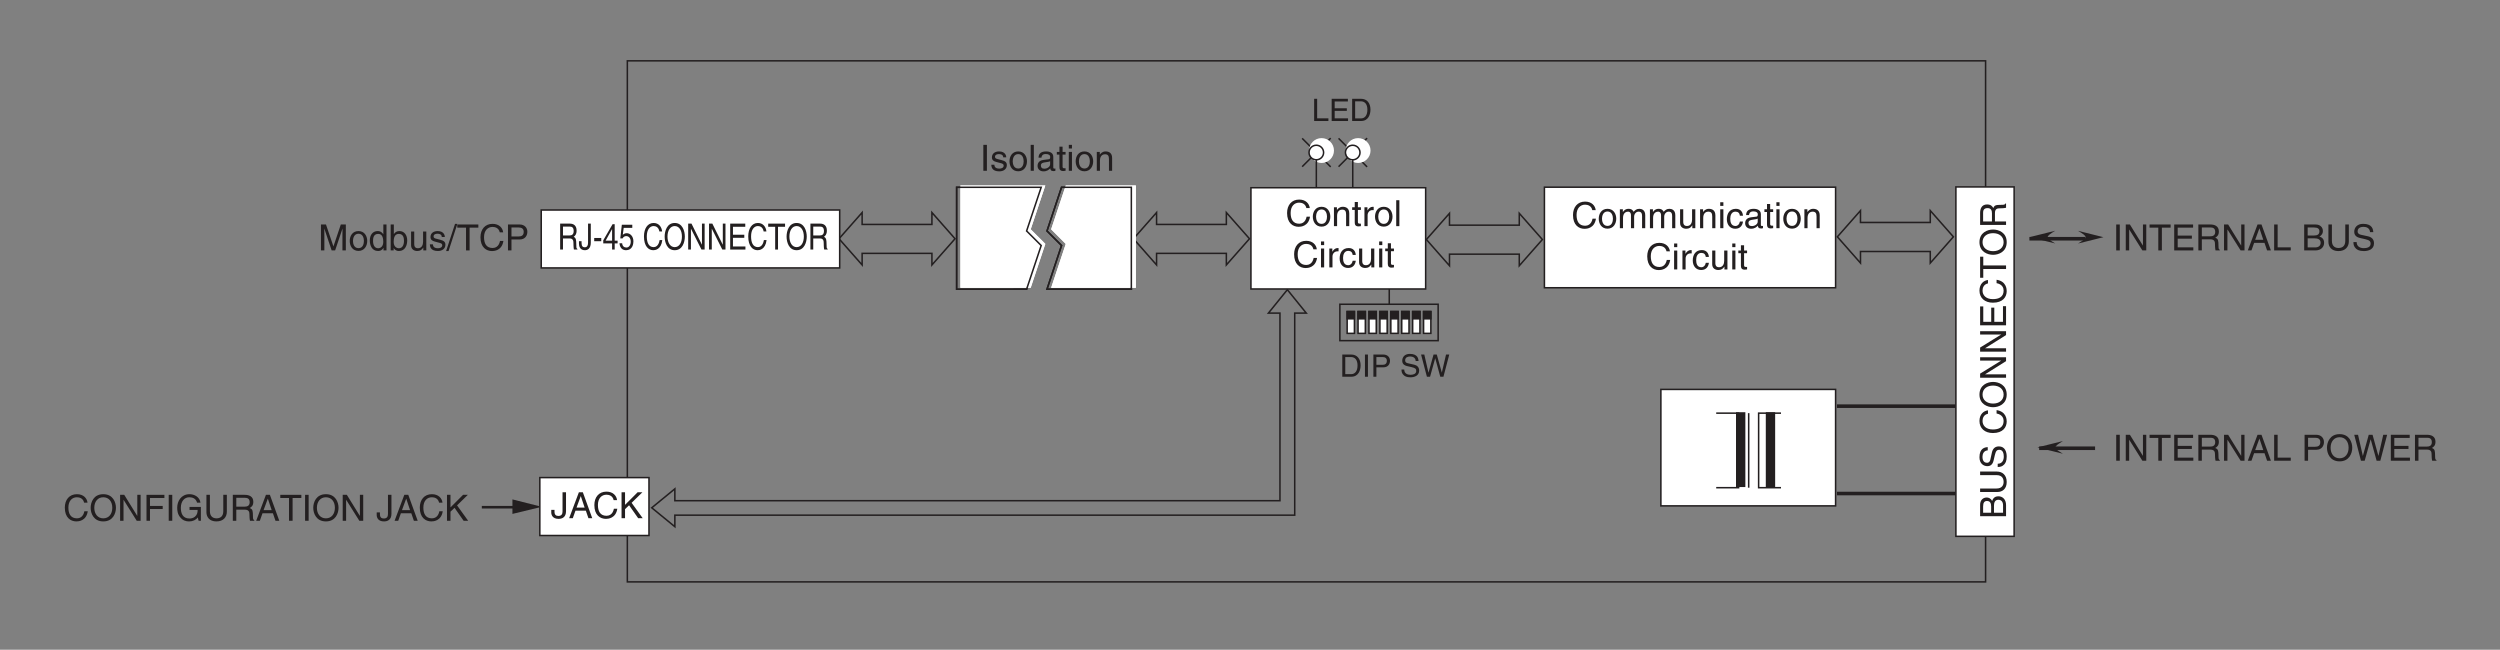<?xml version="1.0" encoding="UTF-8"?>
<svg xmlns="http://www.w3.org/2000/svg" xmlns:xlink="http://www.w3.org/1999/xlink" width="481.89pt" height="125.24pt" viewBox="0 0 481.89 125.24" version="1.2">
<rect x="0" y="0" width="481.89" height="125.24" fill="#808080" stroke="none"/>
<defs>
<g>
<symbol overflow="visible" id="glyph0-0">
<path style="stroke:none;" d="M 0 0 L 3.484 0 L 3.484 -4.875 L 0 -4.875 Z M 1.734 -2.75 L 0.562 -4.516 L 2.922 -4.516 Z M 1.953 -2.438 L 3.125 -4.203 L 3.125 -0.656 Z M 0.562 -0.344 L 1.734 -2.125 L 2.922 -0.344 Z M 0.344 -4.203 L 1.531 -2.438 L 0.344 -0.656 Z M 0.344 -4.203 "/>
</symbol>
<symbol overflow="visible" id="glyph0-1">
<path style="stroke:none;" d="M 1.312 -5 L 0.625 -5 L 0.625 0 L 1.312 0 Z M 1.312 -5 "/>
</symbol>
<symbol overflow="visible" id="glyph0-2">
<path style="stroke:none;" d="M 3.844 -0.953 L 3.828 -0.953 L 1.328 -5 L 0.531 -5 L 0.531 0 L 1.188 0 L 1.188 -4.031 L 1.203 -4.031 L 3.734 0 L 4.484 0 L 4.484 -5 L 3.844 -5 Z M 3.844 -0.953 "/>
</symbol>
<symbol overflow="visible" id="glyph0-3">
<path style="stroke:none;" d="M 0.094 -4.391 L 1.781 -4.391 L 1.781 0 L 2.469 0 L 2.469 -4.391 L 4.156 -4.391 L 4.156 -5 L 0.094 -5 Z M 0.094 -4.391 "/>
</symbol>
<symbol overflow="visible" id="glyph0-4">
<path style="stroke:none;" d="M 4.281 -0.594 L 1.266 -0.594 L 1.266 -2.266 L 4 -2.266 L 4 -2.859 L 1.266 -2.859 L 1.266 -4.391 L 4.234 -4.391 L 4.234 -5 L 0.594 -5 L 0.594 0 L 4.281 0 Z M 4.281 -0.594 "/>
</symbol>
<symbol overflow="visible" id="glyph0-5">
<path style="stroke:none;" d="M 1.281 -2.141 L 2.922 -2.141 C 3.734 -2.141 3.812 -1.656 3.812 -1.25 C 3.812 -1.062 3.828 -0.312 3.922 0 L 4.75 0 L 4.75 -0.109 C 4.547 -0.234 4.516 -0.328 4.5 -0.609 L 4.469 -1.516 C 4.438 -2.219 4.156 -2.344 3.859 -2.453 C 4.188 -2.641 4.562 -2.906 4.562 -3.656 C 4.562 -4.703 3.734 -5 2.922 -5 L 0.609 -5 L 0.609 0 L 1.281 0 Z M 1.281 -4.422 L 2.969 -4.422 C 3.297 -4.422 3.859 -4.359 3.859 -3.578 C 3.859 -2.844 3.344 -2.719 2.844 -2.719 L 1.281 -2.719 Z M 1.281 -4.422 "/>
</symbol>
<symbol overflow="visible" id="glyph0-6">
<path style="stroke:none;" d="M 3.312 -1.453 L 3.812 0 L 4.547 0 L 2.734 -5 L 1.969 -5 L 0.094 0 L 0.797 0 L 1.312 -1.453 Z M 1.516 -2.047 L 2.328 -4.25 L 2.344 -4.25 L 3.078 -2.047 Z M 1.516 -2.047 "/>
</symbol>
<symbol overflow="visible" id="glyph0-7">
<path style="stroke:none;" d="M 1.203 -5 L 0.531 -5 L 0.531 0 L 3.734 0 L 3.734 -0.594 L 1.203 -0.594 Z M 1.203 -5 "/>
</symbol>
<symbol overflow="visible" id="glyph0-8">
<path style="stroke:none;" d=""/>
</symbol>
<symbol overflow="visible" id="glyph0-9">
<path style="stroke:none;" d="M 1.266 -4.422 L 2.641 -4.422 C 3.203 -4.422 3.625 -4.219 3.625 -3.578 C 3.625 -2.906 3.219 -2.688 2.609 -2.688 L 1.266 -2.688 Z M 1.266 -2.109 L 2.844 -2.109 C 3.922 -2.109 4.328 -2.891 4.328 -3.594 C 4.328 -4.391 3.766 -5 2.844 -5 L 0.594 -5 L 0.594 0 L 1.266 0 Z M 1.266 -2.109 "/>
</symbol>
<symbol overflow="visible" id="glyph0-10">
<path style="stroke:none;" d="M 4.438 -2.5 C 4.438 -1.328 3.797 -0.469 2.703 -0.469 C 1.625 -0.469 0.969 -1.328 0.969 -2.5 C 0.969 -3.672 1.625 -4.531 2.703 -4.531 C 3.797 -4.531 4.438 -3.672 4.438 -2.5 Z M 5.141 -2.5 C 5.141 -3.578 4.562 -5.125 2.703 -5.125 C 0.844 -5.125 0.266 -3.578 0.266 -2.5 C 0.266 -1.422 0.844 0.125 2.703 0.125 C 4.562 0.125 5.141 -1.422 5.141 -2.5 Z M 5.141 -2.5 "/>
</symbol>
<symbol overflow="visible" id="glyph0-11">
<path style="stroke:none;" d="M 3.281 -4.141 L 4.422 0 L 5.141 0 L 6.453 -5 L 5.703 -5 L 4.781 -0.938 L 4.766 -0.938 L 3.641 -5 L 2.906 -5 L 1.781 -0.938 L 1.766 -0.938 L 0.844 -5 L 0.109 -5 L 1.406 0 L 2.125 0 Z M 3.281 -4.141 "/>
</symbol>
<symbol overflow="visible" id="glyph0-12">
<path style="stroke:none;" d="M 1.188 -4.422 L 2.406 -4.422 C 3.156 -4.422 3.453 -4.156 3.453 -3.688 C 3.453 -3.078 3.047 -2.875 2.406 -2.875 L 1.188 -2.875 Z M 0.516 0 L 2.656 0 C 3.766 0 4.359 -0.672 4.359 -1.469 C 4.359 -2.328 3.781 -2.562 3.453 -2.688 C 4 -2.953 4.125 -3.406 4.125 -3.734 C 4.125 -4.422 3.641 -5 2.719 -5 L 0.516 -5 Z M 1.188 -2.328 L 2.516 -2.328 C 3.062 -2.328 3.688 -2.188 3.688 -1.484 C 3.688 -0.938 3.328 -0.578 2.625 -0.578 L 1.188 -0.578 Z M 1.188 -2.328 "/>
</symbol>
<symbol overflow="visible" id="glyph0-13">
<path style="stroke:none;" d="M 3.797 -5 L 3.797 -1.828 C 3.797 -0.75 3.109 -0.469 2.484 -0.469 C 1.891 -0.469 1.219 -0.766 1.219 -1.844 L 1.219 -5 L 0.547 -5 L 0.547 -1.656 C 0.547 -0.734 1.125 0.125 2.469 0.125 C 3.844 0.125 4.484 -0.734 4.484 -1.75 L 4.484 -5 Z M 3.797 -5 "/>
</symbol>
<symbol overflow="visible" id="glyph0-14">
<path style="stroke:none;" d="M 4.172 -3.531 C 4.141 -4.078 3.969 -5.125 2.219 -5.125 C 1.016 -5.125 0.5 -4.359 0.5 -3.578 C 0.5 -2.719 1.25 -2.484 1.578 -2.406 L 2.594 -2.172 C 3.406 -1.969 3.656 -1.812 3.656 -1.281 C 3.656 -0.562 2.844 -0.438 2.344 -0.438 C 1.703 -0.438 0.969 -0.703 0.969 -1.609 L 0.344 -1.609 C 0.344 -1.141 0.422 -0.734 0.844 -0.344 C 1.078 -0.141 1.438 0.125 2.359 0.125 C 3.219 0.125 4.312 -0.188 4.312 -1.375 C 4.312 -2.172 3.828 -2.562 3.172 -2.719 L 1.75 -3.031 C 1.453 -3.109 1.156 -3.25 1.156 -3.672 C 1.156 -4.422 1.875 -4.547 2.297 -4.547 C 2.859 -4.547 3.5 -4.297 3.547 -3.531 Z M 4.172 -3.531 "/>
</symbol>
<symbol overflow="visible" id="glyph0-15">
<path style="stroke:none;" d="M 5.297 0 L 5.297 -5 L 4.328 -5 L 2.906 -0.766 L 1.469 -5 L 0.5 -5 L 0.5 0 L 1.156 0 L 1.156 -2.953 C 1.156 -3.094 1.141 -3.734 1.141 -4.188 L 1.156 -4.188 L 2.562 0 L 3.234 0 L 4.641 -4.188 L 4.656 -4.188 C 4.656 -3.734 4.641 -3.094 4.641 -2.953 L 4.641 0 Z M 5.297 0 "/>
</symbol>
<symbol overflow="visible" id="glyph0-16">
<path style="stroke:none;" d="M 0.25 -1.828 C 0.25 -0.891 0.766 0.094 1.938 0.094 C 3.094 0.094 3.625 -0.891 3.625 -1.828 C 3.625 -2.766 3.094 -3.734 1.938 -3.734 C 0.766 -3.734 0.25 -2.766 0.25 -1.828 Z M 0.875 -1.828 C 0.875 -2.312 1.062 -3.219 1.938 -3.219 C 2.812 -3.219 2.984 -2.312 2.984 -1.828 C 2.984 -1.328 2.812 -0.438 1.938 -0.438 C 1.062 -0.438 0.875 -1.328 0.875 -1.828 Z M 0.875 -1.828 "/>
</symbol>
<symbol overflow="visible" id="glyph0-17">
<path style="stroke:none;" d="M 3.469 -5 L 2.859 -5 L 2.859 -3.172 L 2.844 -3.125 C 2.703 -3.328 2.422 -3.734 1.766 -3.734 C 0.797 -3.734 0.25 -2.953 0.25 -1.922 C 0.25 -1.062 0.609 0.109 1.844 0.109 C 2.203 0.109 2.609 0 2.875 -0.5 L 2.891 -0.5 L 2.891 0 L 3.469 0 Z M 0.875 -1.828 C 0.875 -2.297 0.922 -3.188 1.875 -3.188 C 2.75 -3.188 2.844 -2.234 2.844 -1.641 C 2.844 -0.688 2.25 -0.422 1.859 -0.422 C 1.188 -0.422 0.875 -1.031 0.875 -1.828 Z M 0.875 -1.828 "/>
</symbol>
<symbol overflow="visible" id="glyph0-18">
<path style="stroke:none;" d="M 0.984 0 L 0.984 -0.453 L 1 -0.453 C 1.125 -0.25 1.375 0.109 2 0.109 C 3.234 0.109 3.594 -1.062 3.594 -1.922 C 3.594 -2.953 3.047 -3.734 2.078 -3.734 C 1.656 -3.734 1.297 -3.562 1.031 -3.172 L 1.016 -3.172 L 1.016 -5 L 0.406 -5 L 0.406 0 Z M 2.969 -1.828 C 2.969 -1.031 2.656 -0.422 1.984 -0.422 C 1.594 -0.422 0.984 -0.688 0.984 -1.641 C 0.984 -2.234 1.078 -3.188 1.969 -3.188 C 2.906 -3.188 2.969 -2.297 2.969 -1.828 Z M 2.969 -1.828 "/>
</symbol>
<symbol overflow="visible" id="glyph0-19">
<path style="stroke:none;" d="M 3.406 0 L 3.406 -3.641 L 2.781 -3.641 L 2.781 -1.641 C 2.781 -1.109 2.562 -0.422 1.781 -0.422 C 1.391 -0.422 1.078 -0.625 1.078 -1.219 L 1.078 -3.641 L 0.469 -3.641 L 0.469 -1.016 C 0.469 -0.156 1.125 0.109 1.656 0.109 C 2.234 0.109 2.547 -0.125 2.812 -0.547 L 2.828 -0.531 L 2.828 0 Z M 3.406 0 "/>
</symbol>
<symbol overflow="visible" id="glyph0-20">
<path style="stroke:none;" d="M 3.109 -2.594 C 3.109 -2.781 3.016 -3.734 1.719 -3.734 C 1 -3.734 0.344 -3.375 0.344 -2.578 C 0.344 -2.078 0.672 -1.828 1.188 -1.703 L 1.891 -1.516 C 2.406 -1.391 2.609 -1.297 2.609 -1 C 2.609 -0.594 2.219 -0.422 1.781 -0.422 C 0.922 -0.422 0.828 -0.891 0.812 -1.172 L 0.219 -1.172 C 0.25 -0.734 0.344 0.109 1.781 0.109 C 2.609 0.109 3.219 -0.344 3.219 -1.094 C 3.219 -1.594 2.969 -1.875 2.203 -2.062 L 1.594 -2.219 C 1.125 -2.328 0.938 -2.406 0.938 -2.703 C 0.938 -3.156 1.469 -3.219 1.656 -3.219 C 2.422 -3.219 2.516 -2.828 2.516 -2.594 Z M 3.109 -2.594 "/>
</symbol>
<symbol overflow="visible" id="glyph0-21">
<path style="stroke:none;" d="M 2.047 -5.125 L 1.594 -5.125 L -0.125 0.125 L 0.344 0.125 Z M 2.047 -5.125 "/>
</symbol>
<symbol overflow="visible" id="glyph0-22">
<path style="stroke:none;" d="M 4.688 -3.484 C 4.594 -4.328 3.922 -5.125 2.641 -5.125 C 1.188 -5.125 0.312 -4.062 0.312 -2.531 C 0.312 -0.609 1.422 0.125 2.547 0.125 C 2.922 0.125 4.453 0.047 4.734 -1.828 L 4.078 -1.828 C 3.859 -0.672 3.094 -0.469 2.656 -0.469 C 1.422 -0.469 1 -1.375 1 -2.547 C 1 -3.859 1.734 -4.531 2.641 -4.531 C 3.109 -4.531 3.844 -4.359 4.031 -3.484 Z M 4.688 -3.484 "/>
</symbol>
<symbol overflow="visible" id="glyph0-23">
<path style="stroke:none;" d="M 1.266 -2.266 L 3.719 -2.266 L 3.719 -2.859 L 1.266 -2.859 L 1.266 -4.391 L 4.047 -4.391 L 4.047 -5 L 0.594 -5 L 0.594 0 L 1.266 0 Z M 1.266 -2.266 "/>
</symbol>
<symbol overflow="visible" id="glyph0-24">
<path style="stroke:none;" d="M 2.703 -2.094 L 4.266 -2.094 C 4.266 -1.562 4.156 -1.109 3.719 -0.766 C 3.344 -0.469 2.938 -0.438 2.688 -0.438 C 1.359 -0.438 1.031 -1.484 1.031 -2.5 C 1.031 -3.812 1.766 -4.531 2.656 -4.531 C 3.219 -4.531 3.938 -4.344 4.156 -3.484 L 4.812 -3.484 C 4.672 -4.594 3.625 -5.125 2.703 -5.125 C 1.078 -5.125 0.328 -3.75 0.328 -2.531 C 0.328 -2.016 0.359 -1.156 1.125 -0.438 C 1.375 -0.188 1.797 0.125 2.656 0.125 C 3.328 0.125 3.953 -0.172 4.297 -0.641 L 4.453 0 L 4.891 0 L 4.891 -2.672 L 2.703 -2.672 Z M 2.703 -2.094 "/>
</symbol>
<symbol overflow="visible" id="glyph0-25">
<path style="stroke:none;" d="M 0.125 -1.609 L 0.125 -1.109 C 0.125 -0.641 0.375 0.125 1.531 0.125 C 2.219 0.125 2.969 -0.188 2.969 -1.344 L 2.969 -5 L 2.297 -5 L 2.297 -1.312 C 2.297 -0.828 2.125 -0.438 1.5 -0.438 C 1.031 -0.438 0.75 -0.656 0.75 -1.266 L 0.75 -1.609 Z M 0.125 -1.609 "/>
</symbol>
<symbol overflow="visible" id="glyph0-26">
<path style="stroke:none;" d="M 1.203 -1.75 L 1.984 -2.5 L 3.734 0 L 4.609 0 L 2.469 -2.969 L 4.547 -5 L 3.625 -5 L 1.203 -2.578 L 1.203 -5 L 0.531 -5 L 0.531 0 L 1.203 0 Z M 1.203 -1.75 "/>
</symbol>
<symbol overflow="visible" id="glyph0-27">
<path style="stroke:none;" d="M 1.078 -5 L 0.469 -5 L 0.469 0 L 1.078 0 Z M 1.078 -5 "/>
</symbol>
<symbol overflow="visible" id="glyph0-28">
<path style="stroke:none;" d="M 1 -2.531 C 1.031 -2.812 1.141 -3.234 1.828 -3.234 C 2.406 -3.234 2.688 -3.031 2.688 -2.641 C 2.688 -2.281 2.516 -2.219 2.359 -2.219 L 1.359 -2.094 C 0.344 -1.953 0.25 -1.25 0.25 -0.953 C 0.25 -0.312 0.719 0.109 1.391 0.109 C 2.094 0.109 2.469 -0.234 2.703 -0.484 C 2.719 -0.203 2.812 0.062 3.344 0.062 C 3.484 0.062 3.578 0.031 3.688 0 L 3.688 -0.438 C 3.609 -0.438 3.547 -0.422 3.484 -0.422 C 3.359 -0.422 3.281 -0.484 3.281 -0.625 L 3.281 -2.719 C 3.281 -3.656 2.219 -3.734 1.938 -3.734 C 1.031 -3.734 0.453 -3.406 0.438 -2.531 Z M 2.672 -1.266 C 2.672 -0.766 2.109 -0.406 1.547 -0.406 C 1.078 -0.406 0.891 -0.641 0.891 -1.031 C 0.891 -1.5 1.359 -1.578 1.656 -1.625 C 2.422 -1.719 2.578 -1.781 2.672 -1.859 Z M 2.672 -1.266 "/>
</symbol>
<symbol overflow="visible" id="glyph0-29">
<path style="stroke:none;" d="M 1.781 -3.125 L 1.781 -3.641 L 1.203 -3.641 L 1.203 -4.656 L 0.594 -4.656 L 0.594 -3.641 L 0.094 -3.641 L 0.094 -3.125 L 0.594 -3.125 L 0.594 -0.734 C 0.594 -0.297 0.719 0.047 1.328 0.047 C 1.391 0.047 1.562 0.016 1.781 0 L 1.781 -0.484 L 1.578 -0.484 C 1.453 -0.484 1.203 -0.484 1.203 -0.766 L 1.203 -3.125 Z M 1.781 -3.125 "/>
</symbol>
<symbol overflow="visible" id="glyph0-30">
<path style="stroke:none;" d="M 1.078 -3.641 L 0.469 -3.641 L 0.469 0 L 1.078 0 Z M 1.078 -4.297 L 1.078 -5 L 0.469 -5 L 0.469 -4.297 Z M 1.078 -4.297 "/>
</symbol>
<symbol overflow="visible" id="glyph0-31">
<path style="stroke:none;" d="M 3.406 -2.469 C 3.406 -3.516 2.703 -3.734 2.141 -3.734 C 1.516 -3.734 1.172 -3.312 1.047 -3.125 L 1.031 -3.125 L 1.031 -3.641 L 0.453 -3.641 L 0.453 0 L 1.062 0 L 1.062 -1.984 C 1.062 -2.969 1.672 -3.188 2.016 -3.188 C 2.625 -3.188 2.797 -2.875 2.797 -2.234 L 2.797 0 L 3.406 0 Z M 3.406 -2.469 "/>
</symbol>
<symbol overflow="visible" id="glyph0-32">
<path style="stroke:none;" d="M 1.141 -2.109 C 1.141 -2.641 1.516 -3.094 2.078 -3.094 L 2.312 -3.094 L 2.312 -3.719 C 2.266 -3.734 2.219 -3.734 2.156 -3.734 C 1.688 -3.734 1.375 -3.453 1.125 -3.031 L 1.109 -3.031 L 1.109 -3.641 L 0.531 -3.641 L 0.531 0 L 1.141 0 Z M 1.141 -2.109 "/>
</symbol>
<symbol overflow="visible" id="glyph0-33">
<path style="stroke:none;" d="M 3.312 -2.406 C 3.266 -3.047 2.906 -3.734 1.953 -3.734 C 0.75 -3.734 0.203 -2.844 0.203 -1.719 C 0.203 -0.672 0.812 0.109 1.828 0.109 C 2.906 0.109 3.25 -0.703 3.312 -1.281 L 2.719 -1.281 C 2.625 -0.734 2.266 -0.422 1.859 -0.422 C 1.016 -0.422 0.859 -1.203 0.859 -1.828 C 0.859 -2.469 1.109 -3.188 1.859 -3.188 C 2.375 -3.188 2.656 -2.906 2.719 -2.406 Z M 3.312 -2.406 "/>
</symbol>
<symbol overflow="visible" id="glyph0-34">
<path style="stroke:none;" d="M 0.453 0 L 1.062 0 L 1.062 -1.984 C 1.062 -2.969 1.672 -3.188 2.016 -3.188 C 2.469 -3.188 2.594 -2.828 2.594 -2.516 L 2.594 0 L 3.203 0 L 3.203 -2.219 C 3.203 -2.703 3.547 -3.188 4.062 -3.188 C 4.578 -3.188 4.734 -2.844 4.734 -2.344 L 4.734 0 L 5.344 0 L 5.344 -2.516 C 5.344 -3.547 4.609 -3.734 4.219 -3.734 C 3.656 -3.734 3.406 -3.484 3.109 -3.156 C 3 -3.344 2.797 -3.734 2.141 -3.734 C 1.484 -3.734 1.172 -3.312 1.047 -3.125 L 1.031 -3.125 L 1.031 -3.641 L 0.453 -3.641 Z M 0.453 0 "/>
</symbol>
<symbol overflow="visible" id="glyph1-0">
<path style="stroke:none;" d="M 0 0 L 2.984 0 L 2.984 -4.172 L 0 -4.172 Z M 1.5 -2.359 L 0.484 -3.875 L 2.5 -3.875 Z M 1.672 -2.094 L 2.688 -3.609 L 2.688 -0.562 Z M 0.484 -0.297 L 1.5 -1.828 L 2.5 -0.297 Z M 0.297 -3.609 L 1.312 -2.094 L 0.297 -0.562 Z M 0.297 -3.609 "/>
</symbol>
<symbol overflow="visible" id="glyph1-1">
<path style="stroke:none;" d="M 0.484 0 L 2.203 0 C 3.609 0 4.016 -1.234 4.016 -2.203 C 4.016 -3.438 3.344 -4.281 2.219 -4.281 L 0.484 -4.281 Z M 1.062 -3.797 L 2.141 -3.797 C 2.938 -3.797 3.422 -3.25 3.422 -2.172 C 3.422 -1.094 2.938 -0.5 2.188 -0.5 L 1.062 -0.5 Z M 1.062 -3.797 "/>
</symbol>
<symbol overflow="visible" id="glyph1-2">
<path style="stroke:none;" d="M 1.125 -4.281 L 0.547 -4.281 L 0.547 0 L 1.125 0 Z M 1.125 -4.281 "/>
</symbol>
<symbol overflow="visible" id="glyph1-3">
<path style="stroke:none;" d="M 1.094 -3.797 L 2.266 -3.797 C 2.75 -3.797 3.109 -3.609 3.109 -3.078 C 3.109 -2.5 2.766 -2.297 2.25 -2.297 L 1.094 -2.297 Z M 1.094 -1.812 L 2.438 -1.812 C 3.375 -1.812 3.719 -2.484 3.719 -3.078 C 3.719 -3.766 3.234 -4.281 2.438 -4.281 L 0.516 -4.281 L 0.516 0 L 1.094 0 Z M 1.094 -1.812 "/>
</symbol>
<symbol overflow="visible" id="glyph1-4">
<path style="stroke:none;" d=""/>
</symbol>
<symbol overflow="visible" id="glyph1-5">
<path style="stroke:none;" d="M 3.578 -3.031 C 3.562 -3.5 3.406 -4.406 1.906 -4.406 C 0.875 -4.406 0.438 -3.75 0.438 -3.078 C 0.438 -2.328 1.062 -2.125 1.344 -2.062 L 2.219 -1.859 C 2.938 -1.688 3.141 -1.547 3.141 -1.109 C 3.141 -0.484 2.438 -0.375 2.016 -0.375 C 1.469 -0.375 0.828 -0.609 0.828 -1.391 L 0.297 -1.391 C 0.297 -0.984 0.359 -0.625 0.734 -0.297 C 0.922 -0.125 1.234 0.109 2.016 0.109 C 2.75 0.109 3.703 -0.172 3.703 -1.188 C 3.703 -1.859 3.281 -2.203 2.734 -2.328 L 1.5 -2.609 C 1.25 -2.672 1 -2.781 1 -3.156 C 1 -3.797 1.609 -3.906 1.969 -3.906 C 2.453 -3.906 3.016 -3.688 3.031 -3.031 Z M 3.578 -3.031 "/>
</symbol>
<symbol overflow="visible" id="glyph1-6">
<path style="stroke:none;" d="M 2.812 -3.547 L 2.828 -3.547 L 3.797 0 L 4.406 0 L 5.531 -4.281 L 4.906 -4.281 L 4.094 -0.797 L 3.125 -4.281 L 2.5 -4.281 L 1.531 -0.797 L 1.516 -0.797 L 0.719 -4.281 L 0.094 -4.281 L 1.219 0 L 1.828 0 Z M 2.812 -3.547 "/>
</symbol>
<symbol overflow="visible" id="glyph1-7">
<path style="stroke:none;" d="M 1.031 -4.281 L 0.453 -4.281 L 0.453 0 L 3.203 0 L 3.203 -0.516 L 1.031 -0.516 Z M 1.031 -4.281 "/>
</symbol>
<symbol overflow="visible" id="glyph1-8">
<path style="stroke:none;" d="M 3.672 -0.516 L 1.094 -0.516 L 1.094 -1.953 L 3.438 -1.953 L 3.438 -2.453 L 1.094 -2.453 L 1.094 -3.766 L 3.641 -3.766 L 3.641 -4.281 L 0.516 -4.281 L 0.516 0 L 3.672 0 Z M 3.672 -0.516 "/>
</symbol>
<symbol overflow="visible" id="glyph2-0">
<path style="stroke:none;" d="M 0 0 L 2.781 0 L 2.781 -4.875 L 0 -4.875 Z M 1.391 -2.75 L 0.438 -4.516 L 2.344 -4.516 Z M 1.562 -2.438 L 2.5 -4.203 L 2.5 -0.656 Z M 0.438 -0.344 L 1.391 -2.125 L 2.344 -0.344 Z M 0.281 -4.203 L 1.219 -2.438 L 0.281 -0.656 Z M 0.281 -4.203 "/>
</symbol>
<symbol overflow="visible" id="glyph2-1">
<path style="stroke:none;" d="M 1.031 -2.141 L 2.344 -2.141 C 2.984 -2.141 3.047 -1.656 3.047 -1.25 C 3.047 -1.062 3.062 -0.312 3.141 0 L 3.812 0 L 3.812 -0.109 C 3.641 -0.234 3.609 -0.328 3.609 -0.609 L 3.578 -1.516 C 3.547 -2.219 3.328 -2.344 3.094 -2.453 C 3.344 -2.641 3.656 -2.906 3.656 -3.656 C 3.656 -4.703 3 -5 2.344 -5 L 0.484 -5 L 0.484 0 L 1.031 0 Z M 1.031 -4.422 L 2.375 -4.422 C 2.641 -4.422 3.094 -4.359 3.094 -3.578 C 3.094 -2.844 2.672 -2.719 2.281 -2.719 L 1.031 -2.719 Z M 1.031 -4.422 "/>
</symbol>
<symbol overflow="visible" id="glyph2-2">
<path style="stroke:none;" d="M 0.094 -1.609 L 0.094 -1.109 C 0.094 -0.641 0.297 0.125 1.234 0.125 C 1.766 0.125 2.375 -0.188 2.375 -1.344 L 2.375 -5 L 1.844 -5 L 1.844 -1.312 C 1.844 -0.828 1.703 -0.438 1.203 -0.438 C 0.828 -0.438 0.594 -0.656 0.594 -1.266 L 0.594 -1.609 Z M 0.094 -1.609 "/>
</symbol>
<symbol overflow="visible" id="glyph2-3">
<path style="stroke:none;" d="M 1.609 -2.234 L 0.25 -2.234 L 0.25 -1.609 L 1.609 -1.609 Z M 1.609 -2.234 "/>
</symbol>
<symbol overflow="visible" id="glyph2-4">
<path style="stroke:none;" d="M 2.906 -1.188 L 2.906 -1.719 L 2.344 -1.719 L 2.344 -4.891 L 1.938 -4.891 L 0.141 -1.781 L 0.141 -1.188 L 1.844 -1.188 L 1.844 0 L 2.344 0 L 2.344 -1.188 Z M 1.828 -3.938 L 1.844 -3.938 L 1.844 -1.719 L 0.594 -1.719 Z M 1.828 -3.938 "/>
</symbol>
<symbol overflow="visible" id="glyph2-5">
<path style="stroke:none;" d="M 0.984 -4.188 L 2.641 -4.188 L 2.641 -4.781 L 0.625 -4.781 L 0.328 -2.156 L 0.75 -2.141 C 0.922 -2.438 1.188 -2.594 1.469 -2.594 C 1.953 -2.594 2.344 -2.219 2.344 -1.516 C 2.344 -0.906 2.016 -0.391 1.516 -0.391 C 1.078 -0.391 0.734 -0.641 0.688 -1.219 L 0.172 -1.219 C 0.266 -0.125 0.922 0.125 1.438 0.125 C 2.672 0.125 2.859 -1.047 2.859 -1.578 C 2.859 -2.594 2.203 -3.156 1.578 -3.156 C 1.219 -3.156 0.984 -3 0.812 -2.844 Z M 0.984 -4.188 "/>
</symbol>
<symbol overflow="visible" id="glyph2-6">
<path style="stroke:none;" d=""/>
</symbol>
<symbol overflow="visible" id="glyph2-7">
<path style="stroke:none;" d="M 3.75 -3.484 C 3.672 -4.328 3.141 -5.125 2.109 -5.125 C 0.953 -5.125 0.25 -4.062 0.25 -2.531 C 0.25 -0.609 1.141 0.125 2.047 0.125 C 2.344 0.125 3.562 0.047 3.781 -1.828 L 3.266 -1.828 C 3.078 -0.672 2.469 -0.469 2.125 -0.469 C 1.141 -0.469 0.797 -1.375 0.797 -2.547 C 0.797 -3.859 1.391 -4.531 2.109 -4.531 C 2.484 -4.531 3.078 -4.359 3.219 -3.484 Z M 3.75 -3.484 "/>
</symbol>
<symbol overflow="visible" id="glyph2-8">
<path style="stroke:none;" d="M 3.547 -2.5 C 3.547 -1.328 3.031 -0.469 2.156 -0.469 C 1.297 -0.469 0.766 -1.328 0.766 -2.5 C 0.766 -3.672 1.297 -4.531 2.156 -4.531 C 3.031 -4.531 3.547 -3.672 3.547 -2.5 Z M 4.109 -2.5 C 4.109 -3.578 3.656 -5.125 2.156 -5.125 C 0.672 -5.125 0.219 -3.578 0.219 -2.5 C 0.219 -1.422 0.672 0.125 2.156 0.125 C 3.656 0.125 4.109 -1.422 4.109 -2.5 Z M 4.109 -2.5 "/>
</symbol>
<symbol overflow="visible" id="glyph2-9">
<path style="stroke:none;" d="M 3.078 -0.953 L 3.062 -0.953 L 1.062 -5 L 0.422 -5 L 0.422 0 L 0.953 0 L 0.953 -4.031 L 2.984 0 L 3.594 0 L 3.594 -5 L 3.078 -5 Z M 3.078 -0.953 "/>
</symbol>
<symbol overflow="visible" id="glyph2-10">
<path style="stroke:none;" d="M 3.422 -0.594 L 1.016 -0.594 L 1.016 -2.266 L 3.203 -2.266 L 3.203 -2.859 L 1.016 -2.859 L 1.016 -4.391 L 3.391 -4.391 L 3.391 -5 L 0.484 -5 L 0.484 0 L 3.422 0 Z M 3.422 -0.594 "/>
</symbol>
<symbol overflow="visible" id="glyph2-11">
<path style="stroke:none;" d="M 0.078 -4.391 L 1.422 -4.391 L 1.422 0 L 1.969 0 L 1.969 -4.391 L 3.328 -4.391 L 3.328 -5 L 0.078 -5 Z M 0.078 -4.391 "/>
</symbol>
<symbol overflow="visible" id="glyph3-0">
<path style="stroke:none;" d="M 0 0 L 0 -3.484 L -4.875 -3.484 L -4.875 0 Z M -2.75 -1.734 L -4.516 -0.562 L -4.516 -2.922 Z M -2.438 -1.953 L -4.203 -3.125 L -0.656 -3.125 Z M -0.344 -0.562 L -2.125 -1.734 L -0.344 -2.922 Z M -4.203 -0.344 L -2.438 -1.531 L -0.656 -0.344 Z M -4.203 -0.344 "/>
</symbol>
<symbol overflow="visible" id="glyph3-1">
<path style="stroke:none;" d="M -4.422 -1.188 L -4.422 -2.406 C -4.422 -3.156 -4.156 -3.453 -3.688 -3.453 C -3.078 -3.453 -2.875 -3.047 -2.875 -2.406 L -2.875 -1.188 Z M 0 -0.516 L 0 -2.656 C 0 -3.766 -0.672 -4.359 -1.469 -4.359 C -2.328 -4.359 -2.562 -3.781 -2.688 -3.453 C -2.953 -4 -3.406 -4.125 -3.734 -4.125 C -4.422 -4.125 -5 -3.641 -5 -2.719 L -5 -0.516 Z M -2.328 -1.188 L -2.328 -2.516 C -2.328 -3.062 -2.188 -3.688 -1.484 -3.688 C -0.938 -3.688 -0.578 -3.328 -0.578 -2.625 L -0.578 -1.188 Z M -2.328 -1.188 "/>
</symbol>
<symbol overflow="visible" id="glyph3-2">
<path style="stroke:none;" d="M -5 -3.797 L -1.828 -3.797 C -0.75 -3.797 -0.469 -3.109 -0.469 -2.484 C -0.469 -1.891 -0.766 -1.219 -1.844 -1.219 L -5 -1.219 L -5 -0.547 L -1.656 -0.547 C -0.734 -0.547 0.125 -1.125 0.125 -2.469 C 0.125 -3.844 -0.734 -4.484 -1.75 -4.484 L -5 -4.484 Z M -5 -3.797 "/>
</symbol>
<symbol overflow="visible" id="glyph3-3">
<path style="stroke:none;" d="M -3.531 -4.172 C -4.078 -4.141 -5.125 -3.969 -5.125 -2.219 C -5.125 -1.016 -4.359 -0.5 -3.578 -0.5 C -2.719 -0.5 -2.484 -1.25 -2.406 -1.578 L -2.172 -2.594 C -1.969 -3.406 -1.812 -3.656 -1.281 -3.656 C -0.562 -3.656 -0.438 -2.844 -0.438 -2.344 C -0.438 -1.703 -0.703 -0.969 -1.609 -0.969 L -1.609 -0.344 C -1.141 -0.344 -0.734 -0.422 -0.344 -0.844 C -0.141 -1.078 0.125 -1.438 0.125 -2.359 C 0.125 -3.219 -0.188 -4.312 -1.375 -4.312 C -2.172 -4.312 -2.562 -3.828 -2.719 -3.172 L -3.031 -1.75 C -3.109 -1.453 -3.25 -1.156 -3.672 -1.156 C -4.422 -1.156 -4.547 -1.875 -4.547 -2.297 C -4.547 -2.859 -4.297 -3.5 -3.531 -3.547 Z M -3.531 -4.172 "/>
</symbol>
<symbol overflow="visible" id="glyph3-4">
<path style="stroke:none;" d=""/>
</symbol>
<symbol overflow="visible" id="glyph3-5">
<path style="stroke:none;" d="M -3.484 -4.688 C -4.328 -4.594 -5.125 -3.922 -5.125 -2.641 C -5.125 -1.188 -4.062 -0.312 -2.531 -0.312 C -0.609 -0.312 0.125 -1.422 0.125 -2.547 C 0.125 -2.922 0.047 -4.453 -1.828 -4.734 L -1.828 -4.078 C -0.672 -3.859 -0.469 -3.094 -0.469 -2.656 C -0.469 -1.422 -1.375 -1 -2.547 -1 C -3.859 -1 -4.531 -1.734 -4.531 -2.641 C -4.531 -3.109 -4.359 -3.844 -3.484 -4.031 Z M -3.484 -4.688 "/>
</symbol>
<symbol overflow="visible" id="glyph3-6">
<path style="stroke:none;" d="M -2.5 -4.438 C -1.328 -4.438 -0.469 -3.797 -0.469 -2.703 C -0.469 -1.625 -1.328 -0.969 -2.5 -0.969 C -3.672 -0.969 -4.531 -1.625 -4.531 -2.703 C -4.531 -3.797 -3.672 -4.438 -2.5 -4.438 Z M -2.5 -5.141 C -3.578 -5.141 -5.125 -4.562 -5.125 -2.703 C -5.125 -0.844 -3.578 -0.266 -2.5 -0.266 C -1.422 -0.266 0.125 -0.844 0.125 -2.703 C 0.125 -4.562 -1.422 -5.141 -2.5 -5.141 Z M -2.5 -5.141 "/>
</symbol>
<symbol overflow="visible" id="glyph3-7">
<path style="stroke:none;" d="M -0.953 -3.844 L -0.953 -3.828 L -5 -1.328 L -5 -0.531 L 0 -0.531 L 0 -1.188 L -4.031 -1.188 L -4.031 -1.203 L 0 -3.734 L 0 -4.484 L -5 -4.484 L -5 -3.844 Z M -0.953 -3.844 "/>
</symbol>
<symbol overflow="visible" id="glyph3-8">
<path style="stroke:none;" d="M -0.594 -4.281 L -0.594 -1.266 L -2.266 -1.266 L -2.266 -4 L -2.859 -4 L -2.859 -1.266 L -4.391 -1.266 L -4.391 -4.234 L -5 -4.234 L -5 -0.594 L 0 -0.594 L 0 -4.281 Z M -0.594 -4.281 "/>
</symbol>
<symbol overflow="visible" id="glyph3-9">
<path style="stroke:none;" d="M -4.391 -0.094 L -4.391 -1.781 L 0 -1.781 L 0 -2.469 L -4.391 -2.469 L -4.391 -4.156 L -5 -4.156 L -5 -0.094 Z M -4.391 -0.094 "/>
</symbol>
<symbol overflow="visible" id="glyph3-10">
<path style="stroke:none;" d="M -2.141 -1.281 L -2.141 -2.922 C -2.141 -3.734 -1.656 -3.812 -1.25 -3.812 C -1.062 -3.812 -0.312 -3.828 0 -3.922 L 0 -4.75 L -0.109 -4.75 C -0.234 -4.547 -0.328 -4.516 -0.609 -4.5 L -1.516 -4.469 C -2.219 -4.438 -2.344 -4.156 -2.453 -3.859 C -2.641 -4.188 -2.906 -4.562 -3.656 -4.562 C -4.703 -4.562 -5 -3.734 -5 -2.922 L -5 -0.609 L 0 -0.609 L 0 -1.281 Z M -4.422 -1.281 L -4.422 -2.969 C -4.422 -3.297 -4.359 -3.859 -3.578 -3.859 C -2.844 -3.859 -2.719 -3.344 -2.719 -2.844 L -2.719 -1.281 Z M -4.422 -1.281 "/>
</symbol>
</g>
</defs>
<g id="surface1">
<path style="fill:none;stroke-width:3;stroke-linecap:butt;stroke-linejoin:miter;stroke:rgb(13.73%,12.16%,12.549%);stroke-opacity:1;stroke-miterlimit:4;" d="M 1207.319 124.464 L 3851.864 124.464 L 3851.864 1138.982 L 1207.319 1138.982 Z M 1207.319 124.464 " transform="matrix(0.099,0,0,-0.099,1.399,124.485)"/>
<path style="fill:none;stroke-width:3;stroke-linecap:butt;stroke-linejoin:miter;stroke:rgb(13.73%,12.16%,12.549%);stroke-opacity:1;stroke-miterlimit:4;" d="M 3744.183 767.797 L 3744.183 745.279 L 3789.181 796.329 L 3744.183 847.379 L 3744.183 824.271 L 3608.286 824.271 L 3608.286 847.379 L 3563.288 796.329 L 3608.286 745.279 L 3608.286 767.797 Z M 3744.183 767.797 " transform="matrix(0.099,0,0,-0.099,1.399,124.485)"/>
<path style="fill:none;stroke-width:3;stroke-linecap:butt;stroke-linejoin:miter;stroke:rgb(13.73%,12.16%,12.549%);stroke-opacity:1;stroke-miterlimit:4;" d="M 2943.927 762.531 L 2943.927 740.013 L 2988.925 791.063 L 2943.927 842.113 L 2943.927 819.005 L 2808.068 819.005 L 2808.068 842.113 L 2763.07 791.063 L 2808.068 740.013 L 2808.068 762.531 Z M 2943.927 762.531 " transform="matrix(0.099,0,0,-0.099,1.399,124.485)"/>
<path style="fill:none;stroke-width:3;stroke-linecap:butt;stroke-linejoin:miter;stroke:rgb(13.73%,12.16%,12.549%);stroke-opacity:1;stroke-miterlimit:4;" d="M 2373.612 764.064 L 2373.612 741.545 L 2418.649 792.595 L 2373.612 843.645 L 2373.612 820.498 L 2237.753 820.498 L 2237.753 843.645 L 2192.755 792.595 L 2237.753 741.545 L 2237.753 764.064 Z M 2373.612 764.064 " transform="matrix(0.099,0,0,-0.099,1.399,124.485)"/>
<path style="fill:none;stroke-width:3;stroke-linecap:butt;stroke-linejoin:miter;stroke:rgb(13.73%,12.16%,12.549%);stroke-opacity:1;stroke-miterlimit:4;" d="M 1800.349 764.064 L 1800.349 741.545 L 1845.347 792.595 L 1800.349 843.645 L 1800.349 820.498 L 1664.451 820.498 L 1664.451 843.645 L 1619.453 792.595 L 1664.451 741.545 L 1664.451 764.064 Z M 1800.349 764.064 " transform="matrix(0.099,0,0,-0.099,1.399,124.485)"/>
<g style="fill:rgb(13.73%,12.16%,12.549%);fill-opacity:1;">
  <use xlink:href="#glyph0-1" x="407.288" y="88.806"/>
  <use xlink:href="#glyph0-2" x="409.222" y="88.806"/>
  <use xlink:href="#glyph0-3" x="414.245" y="88.806"/>
  <use xlink:href="#glyph0-4" x="418.497" y="88.806"/>
  <use xlink:href="#glyph0-5" x="423.137" y="88.806"/>
  <use xlink:href="#glyph0-2" x="428.161" y="88.806"/>
  <use xlink:href="#glyph0-6" x="433.184" y="88.806"/>
  <use xlink:href="#glyph0-7" x="437.825" y="88.806"/>
  <use xlink:href="#glyph0-8" x="441.694" y="88.806"/>
  <use xlink:href="#glyph0-9" x="443.628" y="88.806"/>
  <use xlink:href="#glyph0-10" x="448.269" y="88.806"/>
  <use xlink:href="#glyph0-11" x="453.682" y="88.806"/>
  <use xlink:href="#glyph0-4" x="460.25" y="88.806"/>
  <use xlink:href="#glyph0-5" x="464.891" y="88.806"/>
</g>
<g style="fill:rgb(13.73%,12.16%,12.549%);fill-opacity:1;">
  <use xlink:href="#glyph0-1" x="407.288" y="48.272"/>
  <use xlink:href="#glyph0-2" x="409.222" y="48.272"/>
  <use xlink:href="#glyph0-3" x="414.245" y="48.272"/>
  <use xlink:href="#glyph0-4" x="418.497" y="48.272"/>
  <use xlink:href="#glyph0-5" x="423.137" y="48.272"/>
  <use xlink:href="#glyph0-2" x="428.161" y="48.272"/>
  <use xlink:href="#glyph0-6" x="433.184" y="48.272"/>
  <use xlink:href="#glyph0-7" x="437.825" y="48.272"/>
  <use xlink:href="#glyph0-8" x="441.694" y="48.272"/>
  <use xlink:href="#glyph0-12" x="443.628" y="48.272"/>
  <use xlink:href="#glyph0-13" x="448.269" y="48.272"/>
  <use xlink:href="#glyph0-14" x="453.292" y="48.272"/>
</g>
<path style="fill:none;stroke-width:7;stroke-linecap:butt;stroke-linejoin:miter;stroke:rgb(13.73%,12.16%,12.549%);stroke-opacity:1;stroke-miterlimit:4;" d="M 3562.502 466.606 L 3793.504 466.606 " transform="matrix(0.099,0,0,-0.099,1.399,124.485)"/>
<path style="fill:none;stroke-width:7;stroke-linecap:butt;stroke-linejoin:miter;stroke:rgb(13.73%,12.16%,12.549%);stroke-opacity:1;stroke-miterlimit:4;" d="M 3562.502 296.517 L 3793.504 296.517 " transform="matrix(0.099,0,0,-0.099,1.399,124.485)"/>
<path style="fill:none;stroke-width:7;stroke-linecap:butt;stroke-linejoin:miter;stroke:rgb(13.73%,12.16%,12.549%);stroke-opacity:1;stroke-miterlimit:4;" d="M 4046.082 792.595 L 3937.144 792.595 " transform="matrix(0.099,0,0,-0.099,1.399,124.485)"/>
<path style=" stroke:none;fill-rule:nonzero;fill:rgb(13.73%,12.16%,12.549%);fill-opacity:1;" d="M 400.551 44.492 L 405.453 45.719 L 400.551 46.941 C 402.516 45.719 402.461 45.66 400.551 44.492 "/>
<path style="fill:none;stroke-width:7;stroke-linecap:butt;stroke-linejoin:miter;stroke:rgb(13.73%,12.16%,12.549%);stroke-opacity:1;stroke-miterlimit:4;" d="M 3956.165 384.666 L 4065.064 384.666 " transform="matrix(0.099,0,0,-0.099,1.399,124.485)"/>
<path style=" stroke:none;fill-rule:nonzero;fill:rgb(13.73%,12.16%,12.549%);fill-opacity:1;" d="M 397.645 87.465 L 392.738 86.238 L 397.645 85.012 C 395.68 86.238 395.73 86.293 397.645 87.465 "/>
<path style=" stroke:none;fill-rule:nonzero;fill:rgb(13.73%,12.16%,12.549%);fill-opacity:1;" d="M 396.152 46.93 L 391.246 45.703 L 396.152 44.477 C 394.188 45.703 394.242 45.758 396.152 46.93 "/>
<path style="fill-rule:nonzero;fill:rgb(100%,100%,100%);fill-opacity:1;stroke-width:3;stroke-linecap:butt;stroke-linejoin:miter;stroke:rgb(13.73%,12.16%,12.549%);stroke-opacity:1;stroke-miterlimit:4;" d="M 2608.82 608.359 L 2622.967 608.359 L 2622.967 650.842 L 2608.82 650.842 Z M 2608.82 608.359 " transform="matrix(0.099,0,0,-0.099,1.399,124.485)"/>
<path style="fill-rule:nonzero;fill:rgb(13.73%,12.16%,12.549%);fill-opacity:1;stroke-width:3;stroke-linecap:butt;stroke-linejoin:miter;stroke:rgb(13.73%,12.16%,12.549%);stroke-opacity:1;stroke-miterlimit:4;" d="M 2608.82 636.694 L 2622.967 636.694 L 2622.967 650.842 L 2608.82 650.842 Z M 2608.82 636.694 " transform="matrix(0.099,0,0,-0.099,1.399,124.485)"/>
<path style="fill-rule:nonzero;fill:rgb(100%,100%,100%);fill-opacity:1;stroke-width:3;stroke-linecap:butt;stroke-linejoin:miter;stroke:rgb(13.73%,12.16%,12.549%);stroke-opacity:1;stroke-miterlimit:4;" d="M 2630.041 608.359 L 2644.228 608.359 L 2644.228 650.842 L 2630.041 650.842 Z M 2630.041 608.359 " transform="matrix(0.099,0,0,-0.099,1.399,124.485)"/>
<path style="fill-rule:nonzero;fill:rgb(13.73%,12.16%,12.549%);fill-opacity:1;stroke-width:3;stroke-linecap:butt;stroke-linejoin:miter;stroke:rgb(13.73%,12.16%,12.549%);stroke-opacity:1;stroke-miterlimit:4;" d="M 2630.041 636.694 L 2644.228 636.694 L 2644.228 650.842 L 2630.041 650.842 Z M 2630.041 636.694 " transform="matrix(0.099,0,0,-0.099,1.399,124.485)"/>
<path style="fill-rule:nonzero;fill:rgb(100%,100%,100%);fill-opacity:1;stroke-width:3;stroke-linecap:butt;stroke-linejoin:miter;stroke:rgb(13.73%,12.16%,12.549%);stroke-opacity:1;stroke-miterlimit:4;" d="M 2651.302 608.359 L 2665.489 608.359 L 2665.489 650.842 L 2651.302 650.842 Z M 2651.302 608.359 " transform="matrix(0.099,0,0,-0.099,1.399,124.485)"/>
<path style="fill-rule:nonzero;fill:rgb(13.73%,12.16%,12.549%);fill-opacity:1;stroke-width:3;stroke-linecap:butt;stroke-linejoin:miter;stroke:rgb(13.73%,12.16%,12.549%);stroke-opacity:1;stroke-miterlimit:4;" d="M 2651.302 636.694 L 2665.489 636.694 L 2665.489 650.842 L 2651.302 650.842 Z M 2651.302 636.694 " transform="matrix(0.099,0,0,-0.099,1.399,124.485)"/>
<path style="fill-rule:nonzero;fill:rgb(100%,100%,100%);fill-opacity:1;stroke-width:3;stroke-linecap:butt;stroke-linejoin:miter;stroke:rgb(13.73%,12.16%,12.549%);stroke-opacity:1;stroke-miterlimit:4;" d="M 2672.603 608.359 L 2686.751 608.359 L 2686.751 650.842 L 2672.603 650.842 Z M 2672.603 608.359 " transform="matrix(0.099,0,0,-0.099,1.399,124.485)"/>
<path style="fill-rule:nonzero;fill:rgb(13.73%,12.16%,12.549%);fill-opacity:1;stroke-width:3;stroke-linecap:butt;stroke-linejoin:miter;stroke:rgb(13.73%,12.16%,12.549%);stroke-opacity:1;stroke-miterlimit:4;" d="M 2672.603 636.694 L 2686.751 636.694 L 2686.751 650.842 L 2672.603 650.842 Z M 2672.603 636.694 " transform="matrix(0.099,0,0,-0.099,1.399,124.485)"/>
<path style="fill-rule:nonzero;fill:rgb(100%,100%,100%);fill-opacity:1;stroke-width:3;stroke-linecap:butt;stroke-linejoin:miter;stroke:rgb(13.73%,12.16%,12.549%);stroke-opacity:1;stroke-miterlimit:4;" d="M 2693.864 608.359 L 2708.012 608.359 L 2708.012 650.842 L 2693.864 650.842 Z M 2693.864 608.359 " transform="matrix(0.099,0,0,-0.099,1.399,124.485)"/>
<path style="fill-rule:nonzero;fill:rgb(13.73%,12.16%,12.549%);fill-opacity:1;stroke-width:3;stroke-linecap:butt;stroke-linejoin:miter;stroke:rgb(13.73%,12.16%,12.549%);stroke-opacity:1;stroke-miterlimit:4;" d="M 2693.864 636.694 L 2708.012 636.694 L 2708.012 650.842 L 2693.864 650.842 Z M 2693.864 636.694 " transform="matrix(0.099,0,0,-0.099,1.399,124.485)"/>
<path style="fill-rule:nonzero;fill:rgb(100%,100%,100%);fill-opacity:1;stroke-width:3;stroke-linecap:butt;stroke-linejoin:miter;stroke:rgb(13.73%,12.16%,12.549%);stroke-opacity:1;stroke-miterlimit:4;" d="M 2715.086 608.359 L 2729.273 608.359 L 2729.273 650.842 L 2715.086 650.842 Z M 2715.086 608.359 " transform="matrix(0.099,0,0,-0.099,1.399,124.485)"/>
<path style="fill-rule:nonzero;fill:rgb(13.73%,12.16%,12.549%);fill-opacity:1;stroke-width:3;stroke-linecap:butt;stroke-linejoin:miter;stroke:rgb(13.73%,12.16%,12.549%);stroke-opacity:1;stroke-miterlimit:4;" d="M 2715.086 636.694 L 2729.273 636.694 L 2729.273 650.842 L 2715.086 650.842 Z M 2715.086 636.694 " transform="matrix(0.099,0,0,-0.099,1.399,124.485)"/>
<path style="fill-rule:nonzero;fill:rgb(100%,100%,100%);fill-opacity:1;stroke-width:3;stroke-linecap:butt;stroke-linejoin:miter;stroke:rgb(13.73%,12.16%,12.549%);stroke-opacity:1;stroke-miterlimit:4;" d="M 2736.347 608.359 L 2750.534 608.359 L 2750.534 650.842 L 2736.347 650.842 Z M 2736.347 608.359 " transform="matrix(0.099,0,0,-0.099,1.399,124.485)"/>
<path style="fill-rule:nonzero;fill:rgb(13.73%,12.16%,12.549%);fill-opacity:1;stroke-width:3;stroke-linecap:butt;stroke-linejoin:miter;stroke:rgb(13.73%,12.16%,12.549%);stroke-opacity:1;stroke-miterlimit:4;" d="M 2736.347 636.694 L 2750.534 636.694 L 2750.534 650.842 L 2736.347 650.842 Z M 2736.347 636.694 " transform="matrix(0.099,0,0,-0.099,1.399,124.485)"/>
<path style="fill-rule:nonzero;fill:rgb(100%,100%,100%);fill-opacity:1;stroke-width:3;stroke-linecap:butt;stroke-linejoin:miter;stroke:rgb(13.73%,12.16%,12.549%);stroke-opacity:1;stroke-miterlimit:4;" d="M 2757.608 608.359 L 2771.795 608.359 L 2771.795 650.842 L 2757.608 650.842 Z M 2757.608 608.359 " transform="matrix(0.099,0,0,-0.099,1.399,124.485)"/>
<path style="fill-rule:nonzero;fill:rgb(13.73%,12.16%,12.549%);fill-opacity:1;stroke-width:3;stroke-linecap:butt;stroke-linejoin:miter;stroke:rgb(13.73%,12.16%,12.549%);stroke-opacity:1;stroke-miterlimit:4;" d="M 2757.608 636.694 L 2771.795 636.694 L 2771.795 650.842 L 2757.608 650.842 Z M 2757.608 636.694 " transform="matrix(0.099,0,0,-0.099,1.399,124.485)"/>
<path style="fill:none;stroke-width:3;stroke-linecap:butt;stroke-linejoin:miter;stroke:rgb(13.73%,12.16%,12.549%);stroke-opacity:1;stroke-miterlimit:4;" d="M 2594.632 594.172 L 2785.982 594.172 L 2785.982 665.029 L 2594.632 665.029 Z M 2594.632 594.172 " transform="matrix(0.099,0,0,-0.099,1.399,124.485)"/>
<path style="fill:none;stroke-width:3;stroke-linecap:butt;stroke-linejoin:miter;stroke:rgb(13.73%,12.16%,12.549%);stroke-opacity:1;stroke-miterlimit:4;" d="M 1254.832 268.772 L 1299.83 231.909 L 1299.83 254.388 L 2506.719 254.388 L 2506.719 647.777 L 2529.238 647.777 L 2492.375 693.364 L 2455.473 647.777 L 2477.991 647.777 L 2477.991 282.527 L 1299.83 282.527 L 1299.83 305.635 Z M 1254.832 268.772 " transform="matrix(0.099,0,0,-0.099,1.399,124.485)"/>
<g style="fill:rgb(13.73%,12.16%,12.549%);fill-opacity:1;">
  <use xlink:href="#glyph1-1" x="258.249" y="72.62"/>
  <use xlink:href="#glyph1-2" x="262.555" y="72.62"/>
  <use xlink:href="#glyph1-3" x="264.213" y="72.62"/>
  <use xlink:href="#glyph1-4" x="268.191" y="72.62"/>
  <use xlink:href="#glyph1-5" x="269.849" y="72.62"/>
  <use xlink:href="#glyph1-6" x="273.826" y="72.62"/>
</g>
<g style="fill:rgb(13.73%,12.16%,12.549%);fill-opacity:1;">
  <use xlink:href="#glyph1-7" x="252.857" y="23.324"/>
  <use xlink:href="#glyph1-8" x="256.173" y="23.324"/>
  <use xlink:href="#glyph1-1" x="260.15" y="23.324"/>
</g>
<path style="fill:none;stroke-width:3;stroke-linecap:butt;stroke-linejoin:miter;stroke:rgb(13.73%,12.16%,12.549%);stroke-opacity:1;stroke-miterlimit:4;" d="M 2647.647 988.464 L 2592.078 932.895 " transform="matrix(0.099,0,0,-0.099,1.399,124.485)"/>
<path style="fill:none;stroke-width:3;stroke-linecap:butt;stroke-linejoin:miter;stroke:rgb(13.73%,12.16%,12.549%);stroke-opacity:1;stroke-miterlimit:4;" d="M 2647.647 932.462 L 2592.078 988.032 " transform="matrix(0.099,0,0,-0.099,1.399,124.485)"/>
<path style=" stroke:none;fill-rule:nonzero;fill:rgb(100%,100%,100%);fill-opacity:1;" d="M 261.781 31.414 C 263.105 31.414 264.18 30.34 264.18 29.02 C 264.18 27.695 263.105 26.621 261.781 26.621 C 260.461 26.621 259.387 27.695 259.387 29.02 C 259.387 30.34 260.461 31.414 261.781 31.414 "/>
<path style=" stroke:none;fill-rule:nonzero;fill:rgb(100%,100%,100%);fill-opacity:1;" d="M 261.781 30.426 C 262.562 30.426 263.191 29.797 263.191 29.02 C 263.191 28.238 262.562 27.609 261.781 27.609 C 261.004 27.609 260.375 28.238 260.375 29.02 C 260.375 29.797 261.004 30.426 261.781 30.426 "/>
<path style="fill:none;stroke-width:3;stroke-linecap:butt;stroke-linejoin:miter;stroke:rgb(13.73%,12.16%,12.549%);stroke-opacity:1;stroke-miterlimit:4;" d="M 2619.627 946.296 C 2627.487 946.296 2633.814 952.623 2633.814 960.444 C 2633.814 968.304 2627.487 974.631 2619.627 974.631 C 2611.806 974.631 2605.479 968.304 2605.479 960.444 C 2605.479 952.623 2611.806 946.296 2619.627 946.296 Z M 2619.627 946.296 " transform="matrix(0.099,0,0,-0.099,1.399,124.485)"/>
<path style="fill:none;stroke-width:3;stroke-linecap:butt;stroke-linejoin:miter;stroke:rgb(13.73%,12.16%,12.549%);stroke-opacity:1;stroke-miterlimit:4;" d="M 2619.706 945.785 L 2619.706 892.966 " transform="matrix(0.099,0,0,-0.099,1.399,124.485)"/>
<path style="fill:none;stroke-width:3;stroke-linecap:butt;stroke-linejoin:miter;stroke:rgb(13.73%,12.16%,12.549%);stroke-opacity:1;stroke-miterlimit:4;" d="M 2576.751 988.464 L 2521.221 932.895 " transform="matrix(0.099,0,0,-0.099,1.399,124.485)"/>
<path style="fill:none;stroke-width:3;stroke-linecap:butt;stroke-linejoin:miter;stroke:rgb(13.73%,12.16%,12.549%);stroke-opacity:1;stroke-miterlimit:4;" d="M 2576.751 932.462 L 2521.221 988.032 " transform="matrix(0.099,0,0,-0.099,1.399,124.485)"/>
<path style=" stroke:none;fill-rule:nonzero;fill:rgb(100%,100%,100%);fill-opacity:1;" d="M 254.738 31.414 C 256.062 31.414 257.133 30.34 257.133 29.02 C 257.133 27.695 256.062 26.621 254.738 26.621 C 253.414 26.621 252.344 27.695 252.344 29.02 C 252.344 30.34 253.414 31.414 254.738 31.414 "/>
<path style=" stroke:none;fill-rule:nonzero;fill:rgb(100%,100%,100%);fill-opacity:1;" d="M 254.738 30.426 C 255.516 30.426 256.148 29.797 256.148 29.02 C 256.148 28.238 255.516 27.609 254.738 27.609 C 253.961 27.609 253.328 28.238 253.328 29.02 C 253.328 29.797 253.961 30.426 254.738 30.426 "/>
<path style="fill:none;stroke-width:3;stroke-linecap:butt;stroke-linejoin:miter;stroke:rgb(13.73%,12.16%,12.549%);stroke-opacity:1;stroke-miterlimit:4;" d="M 2548.77 946.296 C 2556.59 946.296 2562.957 952.623 2562.957 960.444 C 2562.957 968.304 2556.59 974.631 2548.77 974.631 C 2540.949 974.631 2534.583 968.304 2534.583 960.444 C 2534.583 952.623 2540.949 946.296 2548.77 946.296 Z M 2548.77 946.296 " transform="matrix(0.099,0,0,-0.099,1.399,124.485)"/>
<path style="fill:none;stroke-width:3;stroke-linecap:butt;stroke-linejoin:miter;stroke:rgb(13.73%,12.16%,12.549%);stroke-opacity:1;stroke-miterlimit:4;" d="M 2548.809 945.785 L 2548.809 892.966 " transform="matrix(0.099,0,0,-0.099,1.399,124.485)"/>
<g style="fill:rgb(13.73%,12.16%,12.549%);fill-opacity:1;">
  <use xlink:href="#glyph0-15" x="61.366" y="48.272"/>
  <use xlink:href="#glyph0-16" x="67.162" y="48.272"/>
  <use xlink:href="#glyph0-17" x="71.031" y="48.272"/>
  <use xlink:href="#glyph0-18" x="74.899" y="48.272"/>
  <use xlink:href="#glyph0-19" x="78.768" y="48.272"/>
  <use xlink:href="#glyph0-20" x="82.636" y="48.272"/>
  <use xlink:href="#glyph0-21" x="86.115" y="48.272"/>
  <use xlink:href="#glyph0-3" x="88.049" y="48.272"/>
  <use xlink:href="#glyph0-22" x="92.301" y="48.272"/>
  <use xlink:href="#glyph0-9" x="97.324" y="48.272"/>
</g>
<path style=" stroke:none;fill-rule:nonzero;fill:rgb(13.73%,12.16%,12.549%);fill-opacity:1;" d="M 98.773 96.262 L 98.773 99.059 L 104.426 97.691 L 98.773 96.262 "/>
<path style="fill:none;stroke-width:5;stroke-linecap:butt;stroke-linejoin:miter;stroke:rgb(13.73%,12.16%,12.549%);stroke-opacity:1;stroke-miterlimit:4;" d="M 1009.367 269.872 L 923.969 269.872 " transform="matrix(0.099,0,0,-0.099,1.399,124.485)"/>
<g style="fill:rgb(13.73%,12.16%,12.549%);fill-opacity:1;">
  <use xlink:href="#glyph0-22" x="12.183" y="100.382"/>
  <use xlink:href="#glyph0-10" x="17.207" y="100.382"/>
  <use xlink:href="#glyph0-2" x="22.62" y="100.382"/>
  <use xlink:href="#glyph0-23" x="27.643" y="100.382"/>
  <use xlink:href="#glyph0-1" x="31.895" y="100.382"/>
  <use xlink:href="#glyph0-24" x="33.829" y="100.382"/>
  <use xlink:href="#glyph0-13" x="39.242" y="100.382"/>
  <use xlink:href="#glyph0-5" x="44.266" y="100.382"/>
  <use xlink:href="#glyph0-6" x="49.289" y="100.382"/>
  <use xlink:href="#glyph0-3" x="53.93" y="100.382"/>
  <use xlink:href="#glyph0-1" x="58.181" y="100.382"/>
  <use xlink:href="#glyph0-10" x="60.115" y="100.382"/>
  <use xlink:href="#glyph0-2" x="65.528" y="100.382"/>
  <use xlink:href="#glyph0-8" x="70.552" y="100.382"/>
  <use xlink:href="#glyph0-25" x="72.486" y="100.382"/>
  <use xlink:href="#glyph0-6" x="75.965" y="100.382"/>
  <use xlink:href="#glyph0-22" x="80.606" y="100.382"/>
  <use xlink:href="#glyph0-26" x="85.63" y="100.382"/>
</g>
<path style="fill-rule:nonzero;fill:rgb(100%,100%,100%);fill-opacity:1;stroke-width:3;stroke-linecap:butt;stroke-linejoin:miter;stroke:rgb(13.73%,12.16%,12.549%);stroke-opacity:1;stroke-miterlimit:4;" d="M 3219.652 272.466 L 3559.829 272.466 L 3559.829 499.224 L 3219.652 499.224 Z M 3219.652 272.466 " transform="matrix(0.099,0,0,-0.099,1.399,124.485)"/>
<path style=" stroke:none;fill-rule:nonzero;fill:rgb(13.73%,12.16%,12.549%);fill-opacity:1;" d="M 340.367 93.883 L 342.172 93.883 L 342.172 79.457 L 340.367 79.457 Z M 340.367 93.883 "/>
<path style=" stroke:none;fill-rule:nonzero;fill:rgb(13.73%,12.16%,12.549%);fill-opacity:1;" d="M 334.625 93.883 L 336.43 93.883 L 336.43 79.457 L 334.625 79.457 Z M 334.625 93.883 "/>
<path style="fill:none;stroke-width:3;stroke-linecap:butt;stroke-linejoin:miter;stroke:rgb(13.73%,12.16%,12.549%);stroke-opacity:1;stroke-miterlimit:4;" d="M 3390.605 307.875 L 3390.605 453.008 " transform="matrix(0.099,0,0,-0.099,1.399,124.485)"/>
<path style="fill:none;stroke-width:3;stroke-linecap:butt;stroke-linejoin:miter;stroke:rgb(13.73%,12.16%,12.549%);stroke-opacity:1;stroke-miterlimit:4;" d="M 3327.372 307.875 L 3370.916 307.875 L 3370.916 453.008 L 3327.372 453.008 " transform="matrix(0.099,0,0,-0.099,1.399,124.485)"/>
<path style="fill:none;stroke-width:3;stroke-linecap:butt;stroke-linejoin:miter;stroke:rgb(13.73%,12.16%,12.549%);stroke-opacity:1;stroke-miterlimit:4;" d="M 3453.524 307.875 L 3409.98 307.875 L 3409.98 453.008 L 3453.524 453.008 " transform="matrix(0.099,0,0,-0.099,1.399,124.485)"/>
<path style=" stroke:none;fill-rule:nonzero;fill:rgb(100%,100%,100%);fill-opacity:1;" d="M 205.434 35.746 L 202.617 44.199 L 205.434 47.016 L 202.617 55.469 L 218.941 55.469 L 218.941 35.746 L 205.434 35.746 "/>
<path style="fill:none;stroke-width:3;stroke-linecap:butt;stroke-linejoin:miter;stroke:rgb(13.73%,12.16%,12.549%);stroke-opacity:1;stroke-miterlimit:4;" d="M 2052.731 892.77 L 2024.396 807.726 L 2052.731 779.391 L 2024.396 694.346 L 2188.629 694.346 L 2188.629 892.77 Z M 2052.731 892.77 " transform="matrix(0.099,0,0,-0.099,1.399,124.485)"/>
<path style=" stroke:none;fill-rule:nonzero;fill:rgb(100%,100%,100%);fill-opacity:1;" d="M 198.672 55.469 L 201.492 47.016 L 198.672 44.199 L 201.492 35.746 L 185.129 35.746 L 185.129 55.473 L 198.672 55.469 "/>
<path style="fill:none;stroke-width:3;stroke-linecap:butt;stroke-linejoin:miter;stroke:rgb(13.73%,12.16%,12.549%);stroke-opacity:1;stroke-miterlimit:4;" d="M 1984.703 694.346 L 2013.078 779.391 L 1984.703 807.726 L 2013.078 892.77 L 1848.452 892.77 L 1848.452 694.307 Z M 1984.703 694.346 " transform="matrix(0.099,0,0,-0.099,1.399,124.485)"/>
<g style="fill:rgb(13.73%,12.16%,12.549%);fill-opacity:1;">
  <use xlink:href="#glyph0-1" x="188.92" y="32.922"/>
  <use xlink:href="#glyph0-20" x="190.854" y="32.922"/>
  <use xlink:href="#glyph0-16" x="194.333" y="32.922"/>
  <use xlink:href="#glyph0-27" x="198.201" y="32.922"/>
  <use xlink:href="#glyph0-28" x="199.746" y="32.922"/>
  <use xlink:href="#glyph0-29" x="203.615" y="32.922"/>
  <use xlink:href="#glyph0-30" x="205.549" y="32.922"/>
  <use xlink:href="#glyph0-16" x="207.093" y="32.922"/>
  <use xlink:href="#glyph0-31" x="210.962" y="32.922"/>
</g>
<path style=" stroke:none;fill-rule:nonzero;fill:rgb(100%,100%,100%);fill-opacity:1;" d="M 205.434 35.746 L 202.617 44.199 L 205.434 47.016 L 202.617 55.469 L 218.941 55.469 L 218.941 35.746 L 205.434 35.746 "/>
<path style="fill:none;stroke-width:3;stroke-linecap:butt;stroke-linejoin:miter;stroke:rgb(13.73%,12.16%,12.549%);stroke-opacity:1;stroke-miterlimit:4;" d="M 2052.731 892.77 L 2024.396 807.726 L 2052.731 779.391 L 2024.396 694.346 L 2188.629 694.346 L 2188.629 892.77 Z M 2052.731 892.77 " transform="matrix(0.099,0,0,-0.099,1.399,124.485)"/>
<path style=" stroke:none;fill-rule:nonzero;fill:rgb(100%,100%,100%);fill-opacity:1;" d="M 198.672 55.469 L 201.492 47.016 L 198.672 44.199 L 201.492 35.746 L 185.129 35.746 L 185.129 55.473 L 198.672 55.469 "/>
<path style="fill:none;stroke-width:3;stroke-linecap:butt;stroke-linejoin:miter;stroke:rgb(13.73%,12.16%,12.549%);stroke-opacity:1;stroke-miterlimit:4;" d="M 1984.703 694.346 L 2013.078 779.391 L 1984.703 807.726 L 2013.078 892.77 L 1848.452 892.77 L 1848.452 694.307 Z M 1984.703 694.346 " transform="matrix(0.099,0,0,-0.099,1.399,124.485)"/>
<path style="fill-rule:nonzero;fill:rgb(100%,100%,100%);fill-opacity:1;stroke-width:3;stroke-linecap:butt;stroke-linejoin:miter;stroke:rgb(13.73%,12.16%,12.549%);stroke-opacity:1;stroke-miterlimit:4;" d="M 2421.479 694.779 L 2761.655 694.779 L 2761.655 891.905 L 2421.479 891.905 Z M 2421.479 694.779 " transform="matrix(0.099,0,0,-0.099,1.399,124.485)"/>
<g style="fill:rgb(13.73%,12.16%,12.549%);fill-opacity:1;">
  <use xlink:href="#glyph0-22" x="247.78" y="43.592"/>
  <use xlink:href="#glyph0-16" x="252.803" y="43.592"/>
  <use xlink:href="#glyph0-31" x="256.672" y="43.592"/>
  <use xlink:href="#glyph0-29" x="260.54" y="43.592"/>
  <use xlink:href="#glyph0-32" x="262.474" y="43.592"/>
  <use xlink:href="#glyph0-16" x="264.791" y="43.592"/>
  <use xlink:href="#glyph0-27" x="268.66" y="43.592"/>
</g>
<g style="fill:rgb(13.73%,12.16%,12.549%);fill-opacity:1;">
  <use xlink:href="#glyph0-22" x="249.136" y="51.544"/>
  <use xlink:href="#glyph0-30" x="254.16" y="51.544"/>
  <use xlink:href="#glyph0-32" x="255.704" y="51.544"/>
  <use xlink:href="#glyph0-33" x="258.021" y="51.544"/>
  <use xlink:href="#glyph0-19" x="261.5" y="51.544"/>
  <use xlink:href="#glyph0-30" x="265.369" y="51.544"/>
  <use xlink:href="#glyph0-29" x="266.913" y="51.544"/>
</g>
<path style="fill-rule:nonzero;fill:rgb(100%,100%,100%);fill-opacity:1;stroke-width:3;stroke-linecap:butt;stroke-linejoin:miter;stroke:rgb(13.73%,12.16%,12.549%);stroke-opacity:1;stroke-miterlimit:4;" d="M 2992.894 697.176 L 3559.829 697.176 L 3559.829 892.966 L 2992.894 892.966 Z M 2992.894 697.176 " transform="matrix(0.099,0,0,-0.099,1.399,124.485)"/>
<g style="fill:rgb(13.73%,12.16%,12.549%);fill-opacity:1;">
  <use xlink:href="#glyph0-22" x="302.893" y="43.984"/>
  <use xlink:href="#glyph0-16" x="307.917" y="43.984"/>
  <use xlink:href="#glyph0-34" x="311.785" y="43.984"/>
  <use xlink:href="#glyph0-34" x="317.581" y="43.984"/>
  <use xlink:href="#glyph0-19" x="323.377" y="43.984"/>
  <use xlink:href="#glyph0-31" x="327.245" y="43.984"/>
  <use xlink:href="#glyph0-30" x="331.114" y="43.984"/>
  <use xlink:href="#glyph0-33" x="332.658" y="43.984"/>
  <use xlink:href="#glyph0-28" x="336.137" y="43.984"/>
  <use xlink:href="#glyph0-29" x="340.006" y="43.984"/>
  <use xlink:href="#glyph0-30" x="341.94" y="43.984"/>
  <use xlink:href="#glyph0-16" x="343.485" y="43.984"/>
  <use xlink:href="#glyph0-31" x="347.353" y="43.984"/>
</g>
<g style="fill:rgb(13.73%,12.16%,12.549%);fill-opacity:1;">
  <use xlink:href="#glyph0-22" x="317.202" y="51.936"/>
  <use xlink:href="#glyph0-30" x="322.225" y="51.936"/>
  <use xlink:href="#glyph0-32" x="323.77" y="51.936"/>
  <use xlink:href="#glyph0-33" x="326.087" y="51.936"/>
  <use xlink:href="#glyph0-19" x="329.566" y="51.936"/>
  <use xlink:href="#glyph0-30" x="333.434" y="51.936"/>
  <use xlink:href="#glyph0-29" x="334.979" y="51.936"/>
</g>
<path style="fill-rule:nonzero;fill:rgb(100%,100%,100%);fill-opacity:1;stroke-width:3;stroke-linecap:butt;stroke-linejoin:miter;stroke:rgb(13.73%,12.16%,12.549%);stroke-opacity:1;stroke-miterlimit:4;" d="M 1036.916 214.774 L 1249.448 214.774 L 1249.448 327.525 L 1036.916 327.525 Z M 1036.916 214.774 " transform="matrix(0.099,0,0,-0.099,1.399,124.485)"/>
<g style="fill:rgb(13.73%,12.16%,12.549%);fill-opacity:1;">
  <use xlink:href="#glyph0-25" x="106.134" y="99.89"/>
  <use xlink:href="#glyph0-6" x="109.613" y="99.89"/>
  <use xlink:href="#glyph0-22" x="114.254" y="99.89"/>
  <use xlink:href="#glyph0-26" x="119.277" y="99.89"/>
</g>
<path style="fill-rule:nonzero;fill:rgb(100%,100%,100%);fill-opacity:1;stroke-width:3;stroke-linecap:butt;stroke-linejoin:miter;stroke:rgb(13.73%,12.16%,12.549%);stroke-opacity:1;stroke-miterlimit:4;" d="M 1039.667 735.768 L 1620.75 735.768 L 1620.75 848.519 L 1039.667 848.519 Z M 1039.667 735.768 " transform="matrix(0.099,0,0,-0.099,1.399,124.485)"/>
<g style="fill:rgb(13.73%,12.16%,12.549%);fill-opacity:1;">
  <use xlink:href="#glyph2-1" x="107.486" y="48.105"/>
  <use xlink:href="#glyph2-2" x="111.505" y="48.105"/>
  <use xlink:href="#glyph2-3" x="114.288" y="48.105"/>
  <use xlink:href="#glyph2-4" x="116.141" y="48.105"/>
  <use xlink:href="#glyph2-5" x="119.236" y="48.105"/>
  <use xlink:href="#glyph2-6" x="122.331" y="48.105"/>
  <use xlink:href="#glyph2-7" x="123.878" y="48.105"/>
  <use xlink:href="#glyph2-8" x="127.897" y="48.105"/>
  <use xlink:href="#glyph2-9" x="132.228" y="48.105"/>
  <use xlink:href="#glyph2-9" x="136.247" y="48.105"/>
  <use xlink:href="#glyph2-10" x="140.265" y="48.105"/>
  <use xlink:href="#glyph2-7" x="143.978" y="48.105"/>
  <use xlink:href="#glyph2-11" x="147.997" y="48.105"/>
  <use xlink:href="#glyph2-8" x="151.398" y="48.105"/>
  <use xlink:href="#glyph2-1" x="155.728" y="48.105"/>
</g>
<path style="fill-rule:nonzero;fill:rgb(100%,100%,100%);fill-opacity:1;stroke-width:3;stroke-linecap:butt;stroke-linejoin:miter;stroke:rgb(13.73%,12.16%,12.549%);stroke-opacity:1;stroke-miterlimit:4;" d="M 3794.055 213.163 L 3907.434 213.163 L 3907.434 893.477 L 3794.055 893.477 Z M 3794.055 213.163 " transform="matrix(0.099,0,0,-0.099,1.399,124.485)"/>
<g style="fill:rgb(13.73%,12.16%,12.549%);fill-opacity:1;">
  <use xlink:href="#glyph3-1" x="386.679" y="100.022"/>
  <use xlink:href="#glyph3-2" x="386.679" y="95.381"/>
  <use xlink:href="#glyph3-3" x="386.679" y="90.358"/>
  <use xlink:href="#glyph3-4" x="386.679" y="85.717"/>
  <use xlink:href="#glyph3-5" x="386.679" y="83.783"/>
  <use xlink:href="#glyph3-6" x="386.679" y="78.759"/>
  <use xlink:href="#glyph3-7" x="386.679" y="73.346"/>
  <use xlink:href="#glyph3-7" x="386.679" y="68.322"/>
  <use xlink:href="#glyph3-8" x="386.679" y="63.299"/>
  <use xlink:href="#glyph3-5" x="386.679" y="58.658"/>
  <use xlink:href="#glyph3-9" x="386.679" y="53.635"/>
  <use xlink:href="#glyph3-6" x="386.679" y="49.383"/>
  <use xlink:href="#glyph3-10" x="386.679" y="43.97"/>
</g>
<path style="fill:none;stroke-width:3;stroke-linecap:butt;stroke-linejoin:miter;stroke:rgb(13.73%,12.16%,12.549%);stroke-opacity:1;stroke-miterlimit:4;" d="M 2690.798 694.779 L 2690.798 664.44 " transform="matrix(0.099,0,0,-0.099,1.399,124.485)"/>
</g>
</svg>

